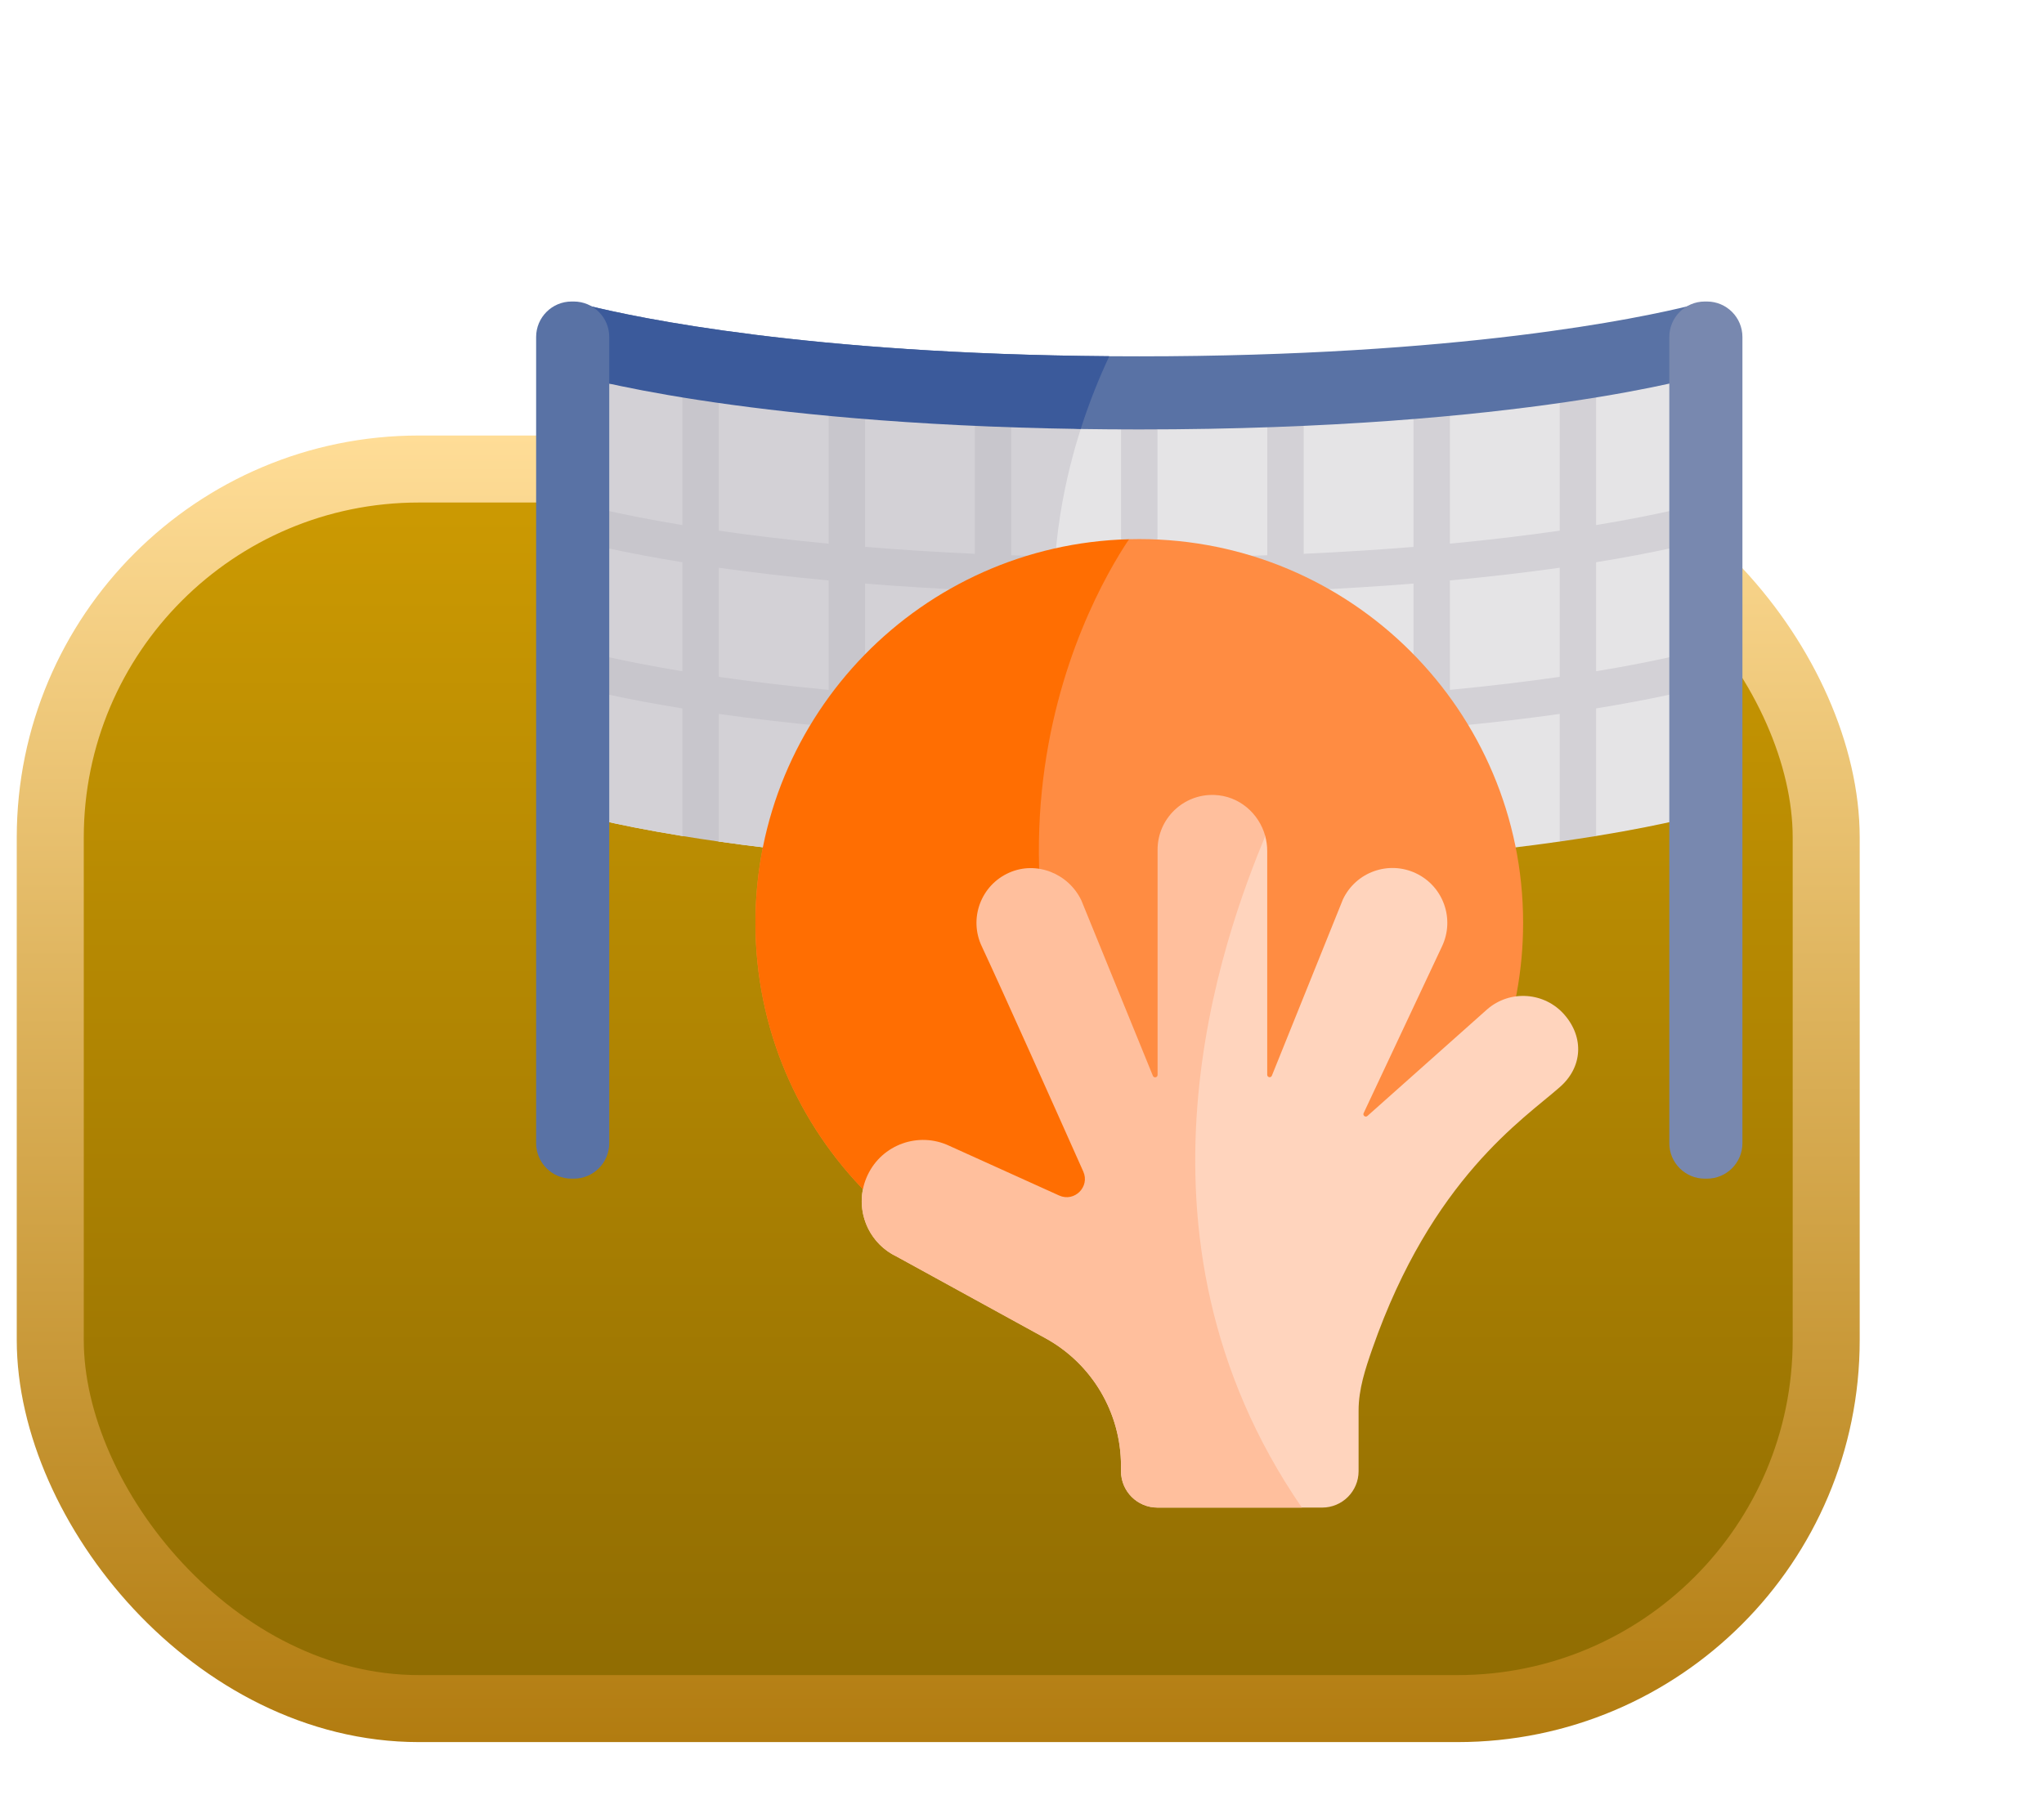 <svg width="61" height="54" viewBox="0 0 61 54" fill="none" xmlns="http://www.w3.org/2000/svg">
<rect x="1.5" y="14" width="53" height="37" rx="11" fill="url(#paint0_linear_10229_14735)" stroke="url(#paint1_linear_10229_14735)" stroke-width="2"/>
<g filter="url(#filter0_d_10229_14735)">
<path d="M44.909 4.637V18.273C44.909 18.273 43.834 18.596 41.634 18.954L41.099 18.613L40.548 19.119C39.61 19.254 38.519 19.387 37.27 19.504C36.92 19.537 36.558 19.569 36.184 19.599C35.18 19.68 34.089 19.75 32.907 19.803C32.553 19.819 32.191 19.833 31.82 19.846C30.791 19.881 29.698 19.903 28.543 19.908C28.363 19.909 28.182 19.909 28 19.909C27.935 19.909 27.869 19.909 27.805 19.909C27.688 19.909 27.572 19.909 27.456 19.908C26.301 19.903 25.209 19.881 24.179 19.846C23.809 19.833 23.447 19.819 23.093 19.803C21.911 19.75 20.819 19.68 19.816 19.599C19.441 19.569 19.079 19.537 18.729 19.504C17.481 19.387 16.389 19.254 15.452 19.119L14.946 18.686L14.365 18.954C12.166 18.596 11.091 18.273 11.091 18.273V4.637C11.091 4.637 12.218 4.975 14.523 5.344C14.796 5.387 15.085 5.431 15.39 5.476C16.383 5.618 17.549 5.76 18.894 5.883C19.16 5.908 19.433 5.932 19.712 5.954C20.747 6.039 21.876 6.112 23.103 6.167C23.452 6.183 23.81 6.197 24.175 6.209C24.897 6.234 25.651 6.252 26.435 6.263C26.944 6.27 27.465 6.273 28 6.273C29.359 6.273 30.634 6.25 31.825 6.209C32.19 6.197 32.548 6.183 32.897 6.167C34.123 6.112 35.253 6.039 36.287 5.954C36.567 5.932 36.84 5.908 37.106 5.883C38.45 5.76 39.617 5.618 40.609 5.476C40.915 5.431 41.204 5.387 41.477 5.344C43.782 4.975 44.909 4.637 44.909 4.637Z" fill="#E5E4E6"/>
<path d="M27.805 19.909C27.688 19.909 27.572 19.909 27.456 19.908C26.301 19.903 25.209 19.881 24.179 19.845C23.809 19.833 23.447 19.819 23.093 19.803C21.911 19.75 20.819 19.68 19.816 19.599C19.441 19.569 19.079 19.537 18.729 19.504C17.481 19.387 16.389 19.253 15.452 19.119L14.946 18.686L14.365 18.954C12.166 18.596 11.091 18.273 11.091 18.273V4.637C11.091 4.637 12.218 4.975 14.523 5.344C14.796 5.387 15.085 5.431 15.39 5.476C16.383 5.618 17.549 5.76 18.894 5.883C19.16 5.908 19.433 5.932 19.712 5.954C20.747 6.039 21.876 6.112 23.103 6.167C23.452 6.183 23.81 6.197 24.175 6.209C24.897 6.234 25.651 6.252 26.435 6.263C25.303 9.452 24.488 14.592 27.805 19.909Z" fill="#D3D1D6"/>
<path d="M44.909 13.366C44.857 13.366 44.804 13.373 44.753 13.388C44.73 13.396 43.697 13.696 41.634 14.036V10.782C43.441 10.49 44.521 10.216 44.909 10.11C44.995 10.087 45.047 10.072 45.065 10.066C45.352 9.98 45.515 9.677 45.429 9.389C45.359 9.155 45.143 9.002 44.909 9.002C44.857 9.002 44.805 9.009 44.753 9.025C44.73 9.032 43.697 9.332 41.634 9.673V5.727C41.634 5.577 41.574 5.443 41.476 5.344C41.378 5.246 41.242 5.184 41.091 5.184C40.882 5.184 40.7 5.302 40.609 5.475C40.57 5.551 40.548 5.636 40.548 5.727V9.84C39.613 9.975 38.521 10.109 37.27 10.228V6.273C37.27 6.12 37.207 5.982 37.106 5.883C37.009 5.788 36.875 5.73 36.727 5.73C36.546 5.73 36.386 5.818 36.287 5.954C36.222 6.044 36.184 6.154 36.184 6.273V10.324C35.181 10.406 34.089 10.477 32.907 10.53V6.273C32.907 6.237 32.903 6.201 32.897 6.167C32.848 5.917 32.627 5.73 32.364 5.73C32.085 5.73 31.856 5.939 31.825 6.209C31.822 6.23 31.82 6.251 31.82 6.273V10.574C30.79 10.609 29.698 10.632 28.543 10.637V6.818C28.543 6.518 28.3 6.275 28 6.275C27.7 6.275 27.456 6.518 27.456 6.818V10.637C26.78 10.634 26.127 10.625 25.495 10.611C25.046 10.601 24.607 10.588 24.179 10.574V6.273C24.179 6.251 24.178 6.23 24.175 6.209C24.144 5.939 23.915 5.729 23.636 5.729C23.372 5.729 23.152 5.917 23.103 6.167C23.096 6.201 23.093 6.237 23.093 6.273V10.53C21.911 10.477 20.819 10.406 19.816 10.324V6.273C19.816 6.154 19.778 6.044 19.712 5.954C19.614 5.818 19.454 5.73 19.273 5.73C19.125 5.73 18.991 5.788 18.894 5.883C18.792 5.982 18.729 6.12 18.729 6.273V10.228C17.479 10.109 16.387 9.975 15.452 9.84V5.727C15.452 5.636 15.43 5.551 15.39 5.475C15.3 5.302 15.118 5.184 14.909 5.184C14.758 5.184 14.622 5.246 14.523 5.344C14.425 5.443 14.365 5.577 14.365 5.727V9.673C12.31 9.334 11.278 9.034 11.247 9.025C11.194 9.009 11.143 9.002 11.091 9.002C10.858 9.002 10.641 9.154 10.57 9.389C10.484 9.676 10.647 9.98 10.934 10.066C10.953 10.072 11.005 10.087 11.091 10.11C11.478 10.216 12.559 10.49 14.365 10.782V14.036C12.31 13.698 11.278 13.398 11.247 13.388C11.194 13.372 11.142 13.365 11.091 13.365C10.857 13.365 10.64 13.518 10.57 13.753C10.484 14.04 10.647 14.343 10.934 14.429C10.953 14.435 11.005 14.45 11.091 14.474C11.478 14.58 12.559 14.853 14.365 15.145V18.954L14.946 18.686L15.452 19.119V15.309C16.393 15.443 17.484 15.574 18.729 15.69V19.504C19.079 19.536 19.441 19.568 19.816 19.599V15.783C20.82 15.863 21.912 15.932 23.092 15.984V19.802C23.447 19.818 23.809 19.833 24.179 19.845V16.026C24.784 16.046 25.411 16.062 26.059 16.073C26.514 16.08 26.98 16.086 27.456 16.087V19.907C27.573 19.908 27.688 19.908 27.805 19.908C27.869 19.909 27.935 19.909 28 19.909C28.182 19.909 28.363 19.908 28.543 19.907V16.087C29.699 16.082 30.79 16.061 31.82 16.026V19.845C32.191 19.833 32.553 19.818 32.907 19.802V15.984C34.088 15.932 35.18 15.863 36.184 15.783V19.599C36.558 19.569 36.92 19.537 37.27 19.504V15.69C38.516 15.574 39.607 15.443 40.548 15.31V19.119C40.937 19.064 41.299 19.008 41.634 18.954V15.145C43.441 14.853 44.521 14.58 44.909 14.474C44.995 14.45 45.047 14.435 45.065 14.429C45.352 14.343 45.515 14.04 45.429 13.753C45.359 13.517 45.143 13.366 44.909 13.366ZM18.729 14.591C17.479 14.473 16.386 14.338 15.452 14.203V10.946C16.393 11.079 17.484 11.21 18.729 11.326V14.591ZM23.092 14.894C21.911 14.84 20.819 14.77 19.816 14.688V11.419C20.82 11.5 21.912 11.569 23.092 11.621V14.894ZM27.456 15.001C26.881 14.998 26.323 14.991 25.779 14.98C25.23 14.97 24.696 14.955 24.179 14.937V11.663C24.592 11.676 25.014 11.688 25.447 11.697C26.094 11.711 26.764 11.72 27.456 11.723V15.001ZM31.82 14.937C30.79 14.973 29.698 14.995 28.543 15.001V11.723C29.699 11.718 30.79 11.697 31.82 11.663V14.937ZM36.184 14.688C35.181 14.77 34.089 14.84 32.907 14.894V11.621C34.088 11.569 35.18 11.5 36.184 11.419V14.688ZM37.27 14.591V11.326C38.516 11.21 39.607 11.079 40.548 10.946V14.203C39.613 14.338 38.521 14.473 37.27 14.591Z" fill="#D3D1D6"/>
<path d="M25.779 14.98C25.23 14.97 24.696 14.956 24.179 14.938V11.663C24.592 11.676 25.014 11.688 25.447 11.697C25.45 11.328 25.466 10.965 25.495 10.611C25.046 10.601 24.607 10.589 24.179 10.574V6.273C24.179 6.252 24.178 6.231 24.175 6.21C24.144 5.939 23.915 5.73 23.636 5.73C23.372 5.73 23.152 5.918 23.103 6.167C23.096 6.202 23.093 6.237 23.093 6.273V10.531C21.911 10.477 20.819 10.406 19.816 10.324V6.273C19.816 6.154 19.778 6.044 19.712 5.955C19.614 5.818 19.454 5.73 19.273 5.73C19.125 5.73 18.991 5.789 18.894 5.884C18.792 5.983 18.729 6.12 18.729 6.273V10.229C17.479 10.109 16.387 9.975 15.452 9.84V5.728C15.452 5.637 15.43 5.551 15.39 5.476C15.3 5.303 15.118 5.185 14.909 5.185C14.758 5.185 14.622 5.246 14.523 5.345C14.425 5.443 14.365 5.578 14.365 5.728V9.673C12.31 9.334 11.278 9.035 11.247 9.025C11.194 9.009 11.143 9.002 11.091 9.002C10.858 9.002 10.641 9.154 10.57 9.39C10.484 9.677 10.647 9.98 10.934 10.066C10.953 10.072 11.005 10.088 11.091 10.111C11.478 10.216 12.559 10.49 14.365 10.782V14.036C12.31 13.698 11.278 13.398 11.247 13.389C11.194 13.373 11.142 13.366 11.091 13.366C10.857 13.366 10.64 13.518 10.57 13.753C10.484 14.041 10.647 14.344 10.934 14.43C10.953 14.435 11.005 14.451 11.091 14.475C11.478 14.58 12.559 14.854 14.365 15.146V18.954C14.701 19.009 15.063 19.065 15.452 19.12V15.31C16.393 15.443 17.484 15.574 18.729 15.69V19.504C19.079 19.537 19.441 19.569 19.816 19.599V15.784C20.82 15.863 21.912 15.932 23.093 15.984V19.803C23.447 19.819 23.809 19.833 24.179 19.845V16.026C24.784 16.047 25.411 16.062 26.059 16.073C25.95 15.705 25.857 15.341 25.779 14.98ZM18.729 14.592C17.479 14.473 16.386 14.338 15.452 14.204V10.947C16.393 11.079 17.484 11.21 18.729 11.326V14.592ZM23.092 14.894C21.911 14.84 20.819 14.77 19.816 14.688V11.42C20.82 11.5 21.912 11.569 23.092 11.621V14.894Z" fill="#C8C6CC"/>
<path d="M27.805 19.908C27.688 19.908 27.573 19.908 27.456 19.908V19.325C27.567 19.519 27.683 19.713 27.805 19.908Z" fill="#E5E4E6"/>
<path d="M44.909 3.471V5.182C44.909 5.182 39.455 6.818 28 6.818C27.401 6.818 26.818 6.814 26.252 6.805L12.183 5.451H12.182C11.451 5.29 11.091 5.182 11.091 5.182V3.471C11.091 3.235 11.311 3.062 11.539 3.119C13.008 3.484 18.1 4.565 27.105 4.633C27.399 4.635 27.698 4.636 28 4.636C37.563 4.636 42.943 3.495 44.46 3.119C44.688 3.062 44.909 3.235 44.909 3.471Z" fill="#5972A5"/>
<path d="M27.105 4.633C26.828 5.223 26.523 5.956 26.252 6.805C15.989 6.652 11.091 5.182 11.091 5.182V3.471C11.091 3.235 11.311 3.062 11.539 3.119C13.008 3.484 18.1 4.565 27.105 4.633Z" fill="#3B5A9B"/>
<path d="M44.877 29.182H44.941C45.526 29.182 46 28.708 46 28.123V4.059C46 3.474 45.526 3 44.941 3H44.877C44.292 3 43.818 3.474 43.818 4.059V28.123C43.818 28.708 44.292 29.182 44.877 29.182Z" fill="#7888AF"/>
<path d="M11.123 29.182H11.059C10.474 29.182 10 28.708 10 28.123V4.059C10 3.474 10.474 3 11.059 3H11.123C11.708 3 12.182 3.474 12.182 4.059V28.123C12.182 28.708 11.708 29.182 11.123 29.182Z" fill="#5972A5"/>
<path d="M39.455 21.546C39.455 27.21 35.344 31.914 29.943 32.836C29.311 32.944 28.662 33 28 33C21.674 33 16.545 27.872 16.545 21.546C16.545 20.775 16.622 20.021 16.767 19.293L22.419 12.36L27.694 10.095C27.795 10.092 27.898 10.091 28 10.091C34.327 10.091 39.455 15.219 39.455 21.546Z" fill="#FF8C42"/>
<path d="M29.943 32.836C29.311 32.944 28.662 33 28 33C21.674 33 16.545 27.872 16.545 21.546C16.545 15.321 21.509 10.258 27.694 10.095C26.364 12.085 21.495 20.808 29.466 32.133C29.634 32.373 29.793 32.607 29.943 32.836Z" fill="#FF6E02"/>
<path d="M40.545 26.454C39.473 27.4 36.727 29.182 34.956 34.258C34.746 34.86 34.545 35.465 34.545 36.102V37.913C34.545 38.513 34.059 39 33.458 39H28.541C27.941 39 27.454 38.513 27.454 37.913V37.755C27.454 36.168 26.59 34.708 25.199 33.944L20.763 31.509C19.988 31.141 19.59 30.299 19.753 29.495L26.802 30.21L24.361 20.517L28.652 26.585L29.943 18.027L31.758 18.956C31.797 19.098 31.818 19.248 31.818 19.402V26.081C31.818 26.161 31.928 26.182 31.957 26.108L34.078 20.845C34.465 20.028 35.44 19.68 36.257 20.067C37.074 20.454 37.422 21.43 37.035 22.247L34.696 27.225C34.662 27.297 34.751 27.363 34.809 27.31L38.382 24.128C39.064 23.535 40.098 23.609 40.69 24.291C41.282 24.974 41.228 25.862 40.545 26.454Z" fill="#FFD4BD"/>
<path d="M32.852 39H28.541C27.941 39 27.455 38.513 27.455 37.913V37.755C27.455 36.168 26.59 34.708 25.199 33.944L20.763 31.509C19.85 31.076 19.46 29.985 19.894 29.073C20.326 28.159 21.417 27.77 22.331 28.202L25.609 29.685C26.064 29.891 26.532 29.425 26.329 28.97C25.487 27.08 23.955 23.652 23.303 22.255C22.903 21.422 23.27 20.42 24.123 20.046C24.936 19.69 25.885 20.073 26.27 20.872L28.406 26.112C28.436 26.186 28.546 26.165 28.546 26.085V19.364C28.546 18.44 29.311 17.695 30.241 17.729C30.975 17.755 31.573 18.275 31.759 18.956C30.543 21.901 27.209 30.802 32.852 39Z" fill="#FFBF9D"/>
</g>
<defs>
<filter id="filter0_d_10229_14735" x="7" y="0" width="54.001" height="54" filterUnits="userSpaceOnUse" color-interpolation-filters="sRGB">
<feFlood flood-opacity="0" result="BackgroundImageFix"/>
<feColorMatrix in="SourceAlpha" type="matrix" values="0 0 0 0 0 0 0 0 0 0 0 0 0 0 0 0 0 0 127 0" result="hardAlpha"/>
<feOffset dx="6" dy="6"/>
<feGaussianBlur stdDeviation="4.5"/>
<feComposite in2="hardAlpha" operator="out"/>
<feColorMatrix type="matrix" values="0 0 0 0 1 0 0 0 0 1 0 0 0 0 1 0 0 0 0.25 0"/>
<feBlend mode="normal" in2="BackgroundImageFix" result="effect1_dropShadow_10229_14735"/>
<feBlend mode="normal" in="SourceGraphic" in2="effect1_dropShadow_10229_14735" result="shape"/>
</filter>
<linearGradient id="paint0_linear_10229_14735" x1="28" y1="13" x2="28" y2="52" gradientUnits="userSpaceOnUse">
<stop stop-color="#CF9C02"/>
<stop offset="1" stop-color="#8D6A02"/>
</linearGradient>
<linearGradient id="paint1_linear_10229_14735" x1="28" y1="13" x2="28" y2="52" gradientUnits="userSpaceOnUse">
<stop stop-color="#FFDD97"/>
<stop offset="1" stop-color="#B27C10"/>
</linearGradient>
</defs>
</svg>
